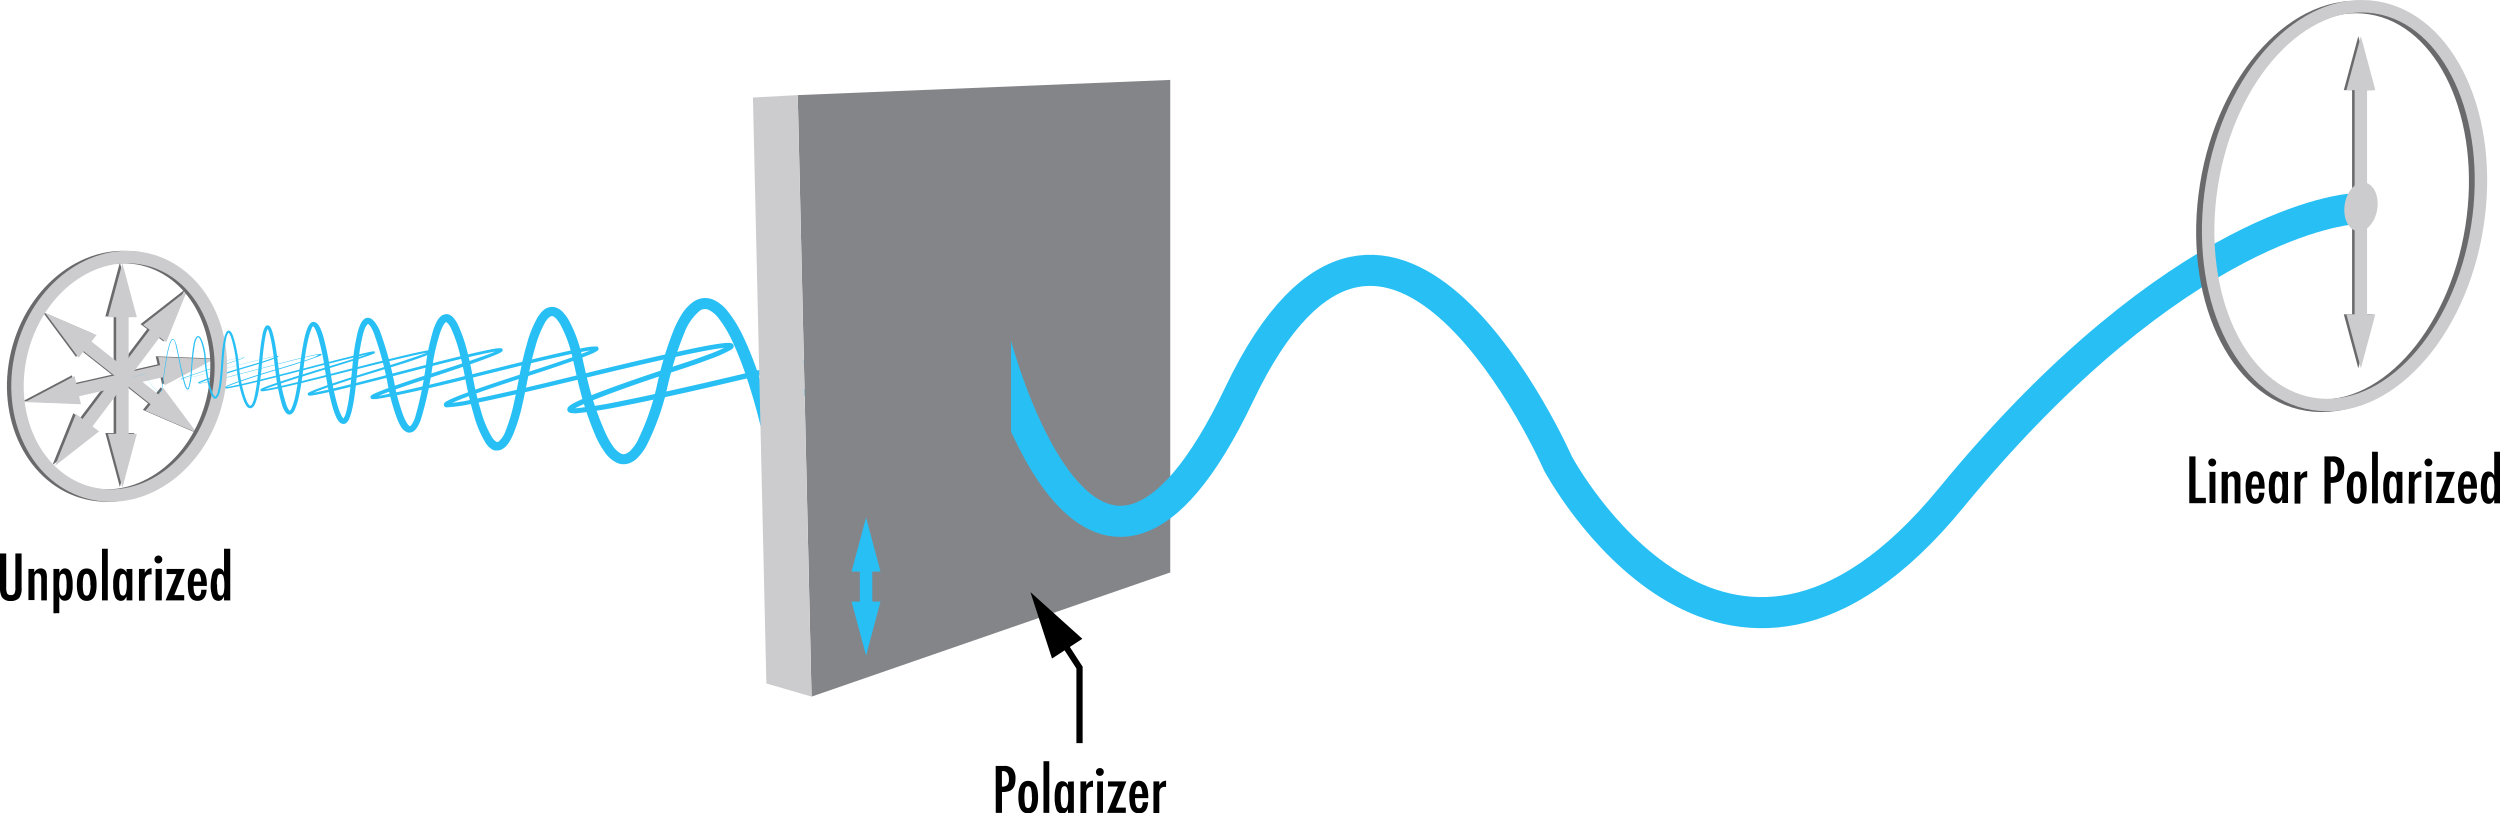 <svg xmlns="http://www.w3.org/2000/svg" viewBox="0 0 401.73 130.7"><defs><style>.cls-1{fill:#28bff4;}.cls-2,.cls-4,.cls-7,.cls-8,.cls-9{fill:none;stroke-miterlimit:10;}.cls-2{stroke:#6a6a6c;}.cls-2,.cls-4,.cls-7{stroke-width:2px;}.cls-3{fill:#6a6a6c;}.cls-4{stroke:#ccccce;}.cls-5{fill:#ccccce;}.cls-6{fill:#848589;}.cls-7,.cls-8{stroke:#28bff4;}.cls-8{stroke-width:5px;}.cls-9{stroke:#000;}</style></defs><g id="Layer_2" data-name="Layer 2"><g id="Layer_2-2" data-name="Layer 2"><path class="cls-1" d="M20.4,60.28,25,59.91h0l0,0a16.16,16.16,0,0,0-1.6.83A2.45,2.45,0,0,0,23,61c-.05,0-.13.13-.06.17a.75.75,0,0,0,.22,0,6.89,6.89,0,0,0,.89-.15l3.5-.89,7-1.75c1.17-.28,2.35-.57,3.53-.82.29-.06.59-.12.89-.16l.23,0c.08,0,.06.12,0,.1l-.11.06-.42.17c-.56.21-1.14.39-1.71.58-2.29.75-4.59,1.47-6.87,2.26-.28.1-.57.2-.84.32-.06,0-.16.1-.18.06s.13,0,.18,0l.45-.09,1.75-.42,3.51-.9c2.33-.61,4.66-1.24,7-1.81.59-.14,1.18-.28,1.77-.4a5.28,5.28,0,0,1,.9-.14c.06-.06.15.15.06.16a.27.27,0,0,1-.1.06l-.21.1-.42.17c-1.14.42-2.29.78-3.44,1.13-2.32.67-4.63,1.37-6.91,2.15A12.75,12.75,0,0,0,32,61.6c-.05,0,0,0,0-.05h.08l.22,0,.44-.08.89-.18c1.17-.27,2.34-.56,3.51-.86l7-1.83c2.33-.6,4.66-1.24,7-1.72l.23,0c.09,0,.11-.05.3,0,0,.26-.08.15-.09.21l-.11.06-.21.09c-.28.12-.56.22-.85.32l-1.71.58c-1.15.38-2.3.74-3.46,1.09-2.31.67-4.61,1.39-6.89,2.18-.57.2-1.13.4-1.69.63-.13.06-.27.11-.4.18a.85.85,0,0,0-.17.1c0,.07,0-.15,0-.11h.08a6.64,6.64,0,0,0,.88-.12c1.18-.23,2.35-.51,3.53-.79,4.68-1.13,9.33-2.4,14-3.59l3.52-.86c.59-.14,1.17-.28,1.78-.38l.26,0c.23,0,0,.45,0,.32l-.12.05-.42.18-.86.3c-2.29.77-4.6,1.47-6.91,2.18s-4.6,1.42-6.89,2.18l-1.7.59-.84.32c-.13.06-.28.12-.38.18s0,.14,0-.1c-.12-.14-.06,0,0-.07l.2,0c1.18-.16,2.36-.45,3.53-.71,4.69-1.1,9.36-2.32,14-3.5,2.34-.58,4.68-1.17,7-1.69.59-.13,1.18-.25,1.78-.36l.45-.07.25,0h.14c.06-.16.29.33.16.37a1.83,1.83,0,0,1-.47.27l-.42.17c-1.13.44-2.28.82-3.42,1.2C60.67,59.71,56,61,51.51,62.67a17.73,17.73,0,0,0-1.65.67l-.07,0c-.07,0,.07.12,0-.22-.12-.09,0,0,0,0h.1l.43,0,.88-.17c1.17-.24,2.35-.52,3.52-.8,2.34-.57,4.67-1.17,7-1.77,4.66-1.21,9.33-2.45,14-3.55,1.18-.27,2.35-.54,3.55-.76a8.88,8.88,0,0,1,.92-.12h.27a.4.4,0,0,1,.27.13c.14.37-.07.36-.07.42a2.54,2.54,0,0,1-.45.27c-.56.27-1.12.48-1.69.7-2.26.86-4.55,1.62-6.84,2.39s-4.58,1.49-6.86,2.28c-1.14.39-2.28.79-3.39,1.23-.28.1-.56.22-.82.34a3.54,3.54,0,0,0-.39.19l-.15.09s0,0,0-.12-.15-.19-.13-.2a10.09,10.09,0,0,0,1.7-.21c4.71-.93,9.39-2.13,14.07-3.28s9.35-2.36,14.06-3.43c1.18-.27,2.36-.53,3.55-.76.59-.12,1.19-.23,1.81-.3l.48,0a1,1,0,0,1,.34,0c.12,0,.34.34.19.52a.67.67,0,0,1-.16.17,5.12,5.12,0,0,1-.86.45c-2.26.95-4.54,1.7-6.83,2.48-4.59,1.51-9.19,2.93-13.69,4.63-.56.22-1.12.44-1.66.68-.27.12-.54.24-.79.38a1.17,1.17,0,0,0-.25.16s.08-.17,0-.26-.08-.08-.1-.1h.15a26.15,26.15,0,0,0,3.5-.51c2.36-.47,4.71-1,7.06-1.53,9.39-2.17,18.72-4.64,28.18-6.62,1.18-.25,2.36-.49,3.56-.7.6-.1,1.2-.2,1.81-.27a7,7,0,0,1,.94-.07,1.49,1.49,0,0,1,.61.08.49.49,0,0,1,.29.37.48.48,0,0,1-.12.4,1.19,1.19,0,0,1-.25.22,20.5,20.5,0,0,1-3.38,1.51q-1.69.64-3.42,1.23c-4.59,1.5-9.16,3-13.66,4.71-1.12.43-2.24.87-3.33,1.35a12.61,12.61,0,0,0-1.56.78,1.39,1.39,0,0,0-.26.2.34.34,0,0,0,0-.24c-.08-.11-.1-.11-.1-.11s0,0,0,0a3.84,3.84,0,0,0,.78,0,68,68,0,0,0,7.08-1.13c4.72-.94,9.42-2,14.12-3.08,9.39-2.18,18.76-4.52,28.27-6.27,1.19-.22,2.39-.42,3.6-.57.61-.07,1.21-.13,1.85-.15a3,3,0,0,1,1.09.13l.2.11a.88.88,0,0,1,.24.36.91.91,0,0,1,0,.4l-.12.2a1.94,1.94,0,0,1-.44.4,21.12,21.12,0,0,1-3.31,1.69c-1.12.48-2.24.93-3.37,1.37-4.51,1.75-9.06,3.35-13.64,4.9l-.32-.95c4.57-1.54,9.12-3.12,13.61-4.85,1.12-.44,2.23-.88,3.33-1.35a20.93,20.93,0,0,0,3.14-1.58,2.08,2.08,0,0,0,.23-.19h0a.21.21,0,0,0,0,.19.18.18,0,0,0,.1.16v0a2.49,2.49,0,0,0-.7-.06c-.57,0-1.16.07-1.75.14-1.18.15-2.36.34-3.55.55-9.46,1.73-18.83,4-28.24,6.2-4.7,1.07-9.41,2.13-14.15,3.06a70.57,70.57,0,0,1-7.2,1.13,4.19,4.19,0,0,1-1-.06.53.53,0,0,1-.2-.07.5.5,0,0,1-.26-.27.47.47,0,0,1,0-.42c0-.15.08-.13.13-.21a2.11,2.11,0,0,1,.44-.36,13.05,13.05,0,0,1,1.67-.84c1.12-.49,2.25-.93,3.38-1.36,4.53-1.69,9.12-3.21,13.7-4.69,1.14-.39,2.27-.79,3.39-1.21a22,22,0,0,0,3.22-1.42l.1-.07s-.05,0-.05.2a.35.35,0,0,0,.15.21,1.14,1.14,0,0,0-.28,0,8.54,8.54,0,0,0-.86.07c-.59.07-1.18.16-1.77.26-1.18.21-2.36.44-3.54.68-9.43,2-18.77,4.41-28.18,6.56-2.35.53-4.71,1.06-7.08,1.52a26.29,26.29,0,0,1-3.65.52,1.92,1.92,0,0,1-.3,0,.42.42,0,0,1-.3-.2c-.13-.14,0-.47,0-.46a1.4,1.4,0,0,1,.48-.36,8.11,8.11,0,0,1,.84-.41c.56-.25,1.13-.47,1.69-.68,4.53-1.7,9.15-3.12,13.73-4.62,2.28-.77,4.58-1.52,6.78-2.44a4.49,4.49,0,0,0,.73-.37s0,0,0,0,.07.38.11.35h-.11l-.42,0c-.58.07-1.17.18-1.76.29-1.17.23-2.35.49-3.53.75-4.7,1.06-9.37,2.24-14.05,3.4S66.49,63,61.73,63.92l-.9.15a3.8,3.8,0,0,1-1,.06c-.06,0-.22,0-.31-.31a.39.39,0,0,1,.16-.3l.23-.15.43-.21.85-.35c1.13-.44,2.27-.83,3.41-1.23,2.28-.78,4.58-1.52,6.87-2.26S76.07,57.8,78.32,57c.56-.21,1.12-.43,1.65-.68a2.25,2.25,0,0,0,.33-.19s-.08-.07,0,.23c.08.09.07,0,.06.06h-.19c-.28,0-.57.07-.87.12-1.17.21-2.35.47-3.52.74-4.7,1.09-9.36,2.32-14,3.52-2.34.6-4.68,1.19-7,1.75-1.18.29-2.35.56-3.54.8-.3.07-.59.12-.9.17a3.4,3.4,0,0,1-.46.06h-.14c-.07,0-.07,0-.25-.09-.14-.4.1-.33.08-.39l.12-.07a17.42,17.42,0,0,1,1.7-.7c4.56-1.63,9.2-2.94,13.78-4.45,1.14-.38,2.29-.76,3.4-1.19a4.44,4.44,0,0,0,.74-.33s.08.39.07.24h-.07l-.21,0-.44.07c-.59.1-1.18.22-1.77.35-2.35.52-4.69,1.09-7,1.67-4.68,1.17-9.35,2.38-14,3.47-1.18.26-2.34.54-3.56.71l-.25,0s-.08.06-.24-.13c0-.32.1-.19.13-.26a2.42,2.42,0,0,1,.43-.21c.28-.12.57-.23.85-.33l1.72-.59q3.44-1.14,6.9-2.17c2.31-.7,4.62-1.4,6.9-2.16l.85-.3.41-.16.09,0c0-.15,0,.16.08.18l-.2,0c-.58.09-1.17.23-1.75.37l-3.52.85c-4.67,1.18-9.33,2.44-14,3.56-1.18.28-2.35.56-3.54.78a5.39,5.39,0,0,1-.91.13.34.34,0,0,1-.14,0c-.13,0-.14-.29,0-.26a.8.8,0,0,1,.21-.13l.42-.19c.56-.23,1.13-.43,1.7-.63,2.28-.79,4.59-1.5,6.91-2.17l3.45-1.08,1.71-.57L51.2,57l.21-.09.09,0s0-.13,0,.06c0,0-.1,0-.15,0l-.22,0c-2.35.47-4.69,1.11-7,1.7l-7,1.83c-1.17.29-2.34.58-3.52.85l-.89.18-.45.08-.23,0h-.13c-.15-.06,0-.23,0-.2a14.27,14.27,0,0,1,1.7-.67c2.28-.78,4.6-1.47,6.91-2.14,1.15-.34,2.31-.7,3.44-1.11l.42-.17.2-.09.08,0s.05.08,0,0a6.93,6.93,0,0,0-.88.13c-.59.12-1.18.26-1.76.4-2.35.56-4.68,1.18-7,1.79l-3.51.9-1.76.42-.44.08c-.09,0-.13.06-.26,0,.07-.15.14-.11.21-.16.28-.12.56-.21.85-.32,2.28-.78,4.58-1.5,6.87-2.24.58-.19,1.15-.37,1.72-.58l.41-.17s.18-.1.11-.06l-.22,0c-.29,0-.59.1-.88.16-1.18.25-2.36.53-3.53.81l-7,1.74-3.51.87a5.34,5.34,0,0,1-.89.15.44.44,0,0,1-.23,0c-.09-.06,0-.15.06-.19a2.45,2.45,0,0,1,.37-.26A16.32,16.32,0,0,1,25,59.91h0Z"/><line class="cls-2" x1="19.26" y1="49.26" x2="19.26" y2="71.17"/><polygon class="cls-3" points="16.93 50.85 19.26 42.18 21.58 50.85 16.93 50.85"/><polygon class="cls-3" points="16.93 69.58 19.26 78.26 21.58 69.58 16.93 69.58"/><line class="cls-2" x1="12.42" y1="54.55" x2="25.65" y2="65.03"/><polygon class="cls-3" points="12.22 57.36 6.86 50.15 15.1 53.72 12.22 57.36"/><polygon class="cls-3" points="22.96 65.87 31.2 69.43 25.85 62.22 22.96 65.87"/><line class="cls-2" x1="27.08" y1="59.17" x2="10.53" y2="62.92"/><polygon class="cls-3" points="25.02 57.25 33.99 57.6 26.05 61.78 25.02 57.25"/><polygon class="cls-3" points="11.56 60.3 3.62 64.49 12.59 64.83 11.56 60.3"/><line class="cls-2" x1="12.69" y1="69.06" x2="25.39" y2="52.22"/><polygon class="cls-3" points="15.5 69.2 8.43 74.72 11.79 66.4 15.5 69.2"/><polygon class="cls-3" points="26.3 54.88 29.66 46.56 22.58 52.08 26.3 54.88"/><line class="cls-4" x1="19.67" y1="49.39" x2="19.67" y2="71.29"/><polygon class="cls-5" points="17.34 50.97 19.67 42.3 21.99 50.97 17.34 50.97"/><polygon class="cls-5" points="17.34 69.71 19.67 78.38 21.99 69.71 17.34 69.71"/><line class="cls-4" x1="12.83" y1="54.68" x2="26.06" y2="65.15"/><polygon class="cls-5" points="12.63 57.48 7.27 50.28 15.52 53.84 12.63 57.48"/><polygon class="cls-5" points="23.38 65.99 31.62 69.55 26.26 62.35 23.38 65.99"/><line class="cls-4" x1="27.5" y1="59.29" x2="10.95" y2="63.04"/><polygon class="cls-5" points="25.43 57.37 34.41 57.72 26.46 61.91 25.43 57.37"/><polygon class="cls-5" points="11.98 60.42 4.03 64.61 13.01 64.96 11.98 60.42"/><line class="cls-4" x1="13.11" y1="69.19" x2="25.81" y2="52.34"/><polygon class="cls-5" points="15.92 69.32 8.84 74.85 12.21 66.52 15.92 69.32"/><polygon class="cls-5" points="26.71 55 30.07 46.68 23 52.21 26.71 55"/><ellipse class="cls-2" cx="18.45" cy="60.47" rx="19.32" ry="16.15" transform="translate(-44.65 64.26) rotate(-76.47)"/><ellipse class="cls-4" cx="19.15" cy="60.47" rx="19.32" ry="16.15" transform="translate(-44.12 64.94) rotate(-76.47)"/><line class="cls-2" x1="378.96" y1="12.89" x2="378.96" y2="52.09"/><polygon class="cls-3" points="376.63 14.48 378.96 5.81 381.28 14.48 376.63 14.48"/><polygon class="cls-3" points="376.63 50.51 378.96 59.18 381.28 50.51 376.63 50.51"/><line class="cls-4" x1="379.37" y1="12.89" x2="379.37" y2="52.09"/><polygon class="cls-5" points="377.05 14.48 379.38 5.81 381.7 14.48 377.05 14.48"/><polygon class="cls-5" points="377.05 50.51 379.38 59.18 381.7 50.51 377.05 50.51"/><path class="cls-1" d="M20.4,60.92l2.82-.84h0a16.74,16.74,0,0,0,1.32,2,3.35,3.35,0,0,0,.85.83.33.33,0,0,0,.49-.08,1.57,1.57,0,0,0,.16-.56c.21-1.59.4-3.18.67-4.75a15.57,15.57,0,0,1,.54-2.34,1.79,1.79,0,0,1,.28-.55.3.3,0,0,1,.3-.15.54.54,0,0,1,.24.23,4.68,4.68,0,0,1,.4,1.14c.33,1.57.61,3.14,1,4.7.1.38.2.77.32,1.15a3.55,3.55,0,0,0,.21.54c0,.08.11.17.15.18s.08,0,.11-.13A10,10,0,0,0,30.64,60c.16-1.59.17-3.2.49-4.78a2.26,2.26,0,0,1,.5-1.15.33.33,0,0,1,.4,0,.9.9,0,0,1,.23.25,3.2,3.2,0,0,1,.27.56,10.74,10.74,0,0,1,.53,2.36,26.71,26.71,0,0,0,.69,4.73A10.4,10.4,0,0,0,34.1,63a3.11,3.11,0,0,0,.25.52c.1.16.23.26.28.21a2.07,2.07,0,0,0,.42-1,11.43,11.43,0,0,0,.2-1.17c.22-1.57.27-3.17.41-4.77A21.4,21.4,0,0,1,36,54.46a2.93,2.93,0,0,1,.46-1.21.4.4,0,0,1,.49-.06.92.92,0,0,1,.25.28,3.67,3.67,0,0,1,.27.57,21.59,21.59,0,0,1,.93,4.75,22.43,22.43,0,0,0,.89,4.66,10.17,10.17,0,0,0,.41,1.09c.14.32.44.72.56.65s.19-.16.27-.31a4,4,0,0,0,.21-.52A10.39,10.39,0,0,0,41,63.23c.63-3.11.56-6.33,1.19-9.52a3.41,3.41,0,0,1,.45-1.24.46.46,0,0,1,.59-.13l.18.16.1.16a3.57,3.57,0,0,1,.24.6,17.26,17.26,0,0,1,.53,2.38c.29,1.58.42,3.2.66,4.75A29.22,29.22,0,0,0,46,65a3.24,3.24,0,0,0,.48.95c.14.11.06.07.13,0a.51.51,0,0,0,.13-.15,1.45,1.45,0,0,0,.12-.22,10.91,10.91,0,0,0,.65-2.21c.65-3.1.74-6.32,1.52-9.49a8.25,8.25,0,0,1,.39-1.19,2.56,2.56,0,0,1,.33-.6,1.62,1.62,0,0,1,.33-.3.69.69,0,0,1,.58,0,1.11,1.11,0,0,1,.38.26l.22.29a5.35,5.35,0,0,1,.29.59,9.06,9.06,0,0,1,.41,1.17,41.12,41.12,0,0,1,1,4.73c.24,1.6.48,3.14.86,4.69.18.77.38,1.54.63,2.27a7.66,7.66,0,0,0,.42,1,3.07,3.07,0,0,0,.27.42c.11.09.09,0,0,.07a2,2,0,0,0,.4-.78,9.65,9.65,0,0,0,.28-1.12c.17-.76.28-1.55.38-2.33.2-1.57.32-3.16.48-4.76a34.73,34.73,0,0,1,.77-4.8,8,8,0,0,1,.39-1.2,4.38,4.38,0,0,1,.31-.61,3.88,3.88,0,0,1,.26-.31,1.11,1.11,0,0,1,.42-.26.93.93,0,0,1,.57,0,1.51,1.51,0,0,1,.42.22,3.56,3.56,0,0,1,.5.55A7.33,7.33,0,0,1,61,53.06a54.48,54.48,0,0,1,2.53,9.33,33.23,33.23,0,0,0,1.33,4.52,7.15,7.15,0,0,0,.49,1c.16.29.44.59.51.57s.2-.08.38-.39a4.94,4.94,0,0,0,.46-1,55.64,55.64,0,0,0,1.84-9.28,35.24,35.24,0,0,1,1.08-4.77,7.8,7.8,0,0,1,.48-1.19,3,3,0,0,1,.35-.59A2.23,2.23,0,0,1,71,50.7a1.78,1.78,0,0,1,.5-.19,1.46,1.46,0,0,1,.56,0,2,2,0,0,1,.75.49,5.26,5.26,0,0,1,.76,1.14,24.12,24.12,0,0,1,1.59,4.65c.41,1.55.71,3.18,1,4.71s.7,3.09,1.15,4.6a16.77,16.77,0,0,0,1.78,4.21,2,2,0,0,0,.62.64c.2.13.23.08.43,0a4.23,4.23,0,0,0,1.09-1.66,28.1,28.1,0,0,0,1.34-4.46c.7-3.07,1.14-6.28,2.06-9.41A17.89,17.89,0,0,1,86.5,50.8l.43-.56a4.66,4.66,0,0,1,.56-.52,2.09,2.09,0,0,1,1.77-.33,2.89,2.89,0,0,1,1.31.9,6.53,6.53,0,0,1,.79,1.09A21.11,21.11,0,0,1,93.22,56a10.52,10.52,0,0,1,.31,1.23l.25,1.16q.25,1.15.54,2.31a48.67,48.67,0,0,0,3,8.92,12.52,12.52,0,0,0,1.13,2,3.62,3.62,0,0,0,1.39,1.29c.45.19.84,0,1.34-.37a6.54,6.54,0,0,0,1.26-1.69,40,40,0,0,0,3.1-8.81,55.57,55.57,0,0,1,2.84-9.31,17.8,17.8,0,0,1,1.18-2.24,6.85,6.85,0,0,1,1.87-2,3.49,3.49,0,0,1,1.5-.58,3.41,3.41,0,0,1,1.63.22,6.09,6.09,0,0,1,2.24,1.72,20.08,20.08,0,0,1,2.65,4.28c.71,1.48,1.32,3,1.88,4.51a93.6,93.6,0,0,1,2.82,9.28l-1.95.46a92.67,92.67,0,0,0-2.69-9.08c-.54-1.48-1.12-2.94-1.78-4.35A18.39,18.39,0,0,0,115.36,51a4.37,4.37,0,0,0-1.51-1.22,1.42,1.42,0,0,0-1.42.17A8.62,8.62,0,0,0,110,53.42a54.48,54.48,0,0,0-2.8,9,40.38,40.38,0,0,1-3.32,9.21,8.37,8.37,0,0,1-1.62,2.12,3.56,3.56,0,0,1-1.37.76,2.67,2.67,0,0,1-1.7-.11,5.08,5.08,0,0,1-2.11-1.88,14.31,14.31,0,0,1-1.26-2.2,50.37,50.37,0,0,1-3-9.26c-.19-.78-.37-1.57-.54-2.36L92,57.52c-.06-.36-.17-.72-.27-1.1a20.09,20.09,0,0,0-1.69-4.28c-.35-.61-.85-1.23-1.22-1.32a.54.54,0,0,0-.49.12,3.76,3.76,0,0,0-.32.28l-.31.4A17.21,17.21,0,0,0,86,55.83c-.9,3-1.35,6.16-2.09,9.32a28.19,28.19,0,0,1-1.46,4.69,8.42,8.42,0,0,1-.6,1.15,3.38,3.38,0,0,1-.41.57l-.24.27-.34.25a1.7,1.7,0,0,1-.89.31l-.5,0a3.17,3.17,0,0,1-.42-.19,3.36,3.36,0,0,1-1-1,17.54,17.54,0,0,1-1.93-4.6c-.46-1.56-.83-3.13-1.15-4.71s-.58-3.13-1-4.67a22.39,22.39,0,0,0-1.47-4.41,4,4,0,0,0-.55-.86,1,1,0,0,0-.24-.18s0,0,0,0,0,0-.06,0a1.91,1.91,0,0,0-.51.7,7.92,7.92,0,0,0-.42,1A34.28,34.28,0,0,0,69.61,58a56.06,56.06,0,0,1-2,9.48,6.08,6.08,0,0,1-.57,1.18,2.27,2.27,0,0,1-.51.59,1.26,1.26,0,0,1-1,.25,2.1,2.1,0,0,1-1.17-1.06,8,8,0,0,1-.55-1.15,32.22,32.22,0,0,1-1.35-4.68,53.69,53.69,0,0,0-2.42-9.17,6.19,6.19,0,0,0-.52-1,2.67,2.67,0,0,0-.29-.34c-.1,0-.13-.08-.12-.06s-.32.35-.44.66a6.09,6.09,0,0,0-.35,1.07,34.33,34.33,0,0,0-.78,4.66c-.17,1.58-.3,3.18-.51,4.78-.11.8-.23,1.6-.41,2.4a8.88,8.88,0,0,1-.32,1.2,3.92,3.92,0,0,1-.25.61,1.48,1.48,0,0,1-.54.64.77.77,0,0,1-.63,0,1,1,0,0,1-.39-.28,3.16,3.16,0,0,1-.39-.59,9.53,9.53,0,0,1-.47-1.17c-.26-.78-.45-1.57-.63-2.35-.37-1.56-.62-3.19-.85-4.75a39.92,39.92,0,0,0-1-4.65c-.11-.37-.23-.74-.37-1.09-.07-.18-.16-.33-.24-.49l-.14-.19s-.09-.09-.1-.07,0,0,0,0l-.11.11A2.28,2.28,0,0,0,50,53a7.33,7.33,0,0,0-.36,1.09c-.78,3-.89,6.28-1.57,9.44a11.62,11.62,0,0,1-.72,2.36,1.59,1.59,0,0,1-.18.3.91.91,0,0,1-.27.29.62.62,0,0,1-.51.13.84.84,0,0,1-.41-.24,3.33,3.33,0,0,1-.62-1.17,29.3,29.3,0,0,1-1-4.74c-.23-1.61-.35-3.18-.62-4.75a18.75,18.75,0,0,0-.5-2.3,3,3,0,0,0-.2-.51l-.06-.1s0,0,0,0,.12,0,.07,0a3.41,3.41,0,0,0-.34,1c-.63,3.09-.59,6.33-1.24,9.5a9.8,9.8,0,0,1-.32,1.18,3.37,3.37,0,0,1-.25.59,1,1,0,0,1-.54.52.74.74,0,0,1-.73-.33,3.5,3.5,0,0,1-.32-.56,8.43,8.43,0,0,1-.43-1.15A22,22,0,0,1,38,58.82a21.35,21.35,0,0,0-.88-4.65,2.64,2.64,0,0,0-.23-.51.66.66,0,0,0-.14-.17s0,0-.06,0a2.72,2.72,0,0,0-.36,1A22.91,22.91,0,0,0,36,56.88c-.14,1.59-.2,3.19-.43,4.78-.06.4-.13.8-.22,1.2A2.06,2.06,0,0,1,34.77,64a.39.39,0,0,1-.43,0,.87.87,0,0,1-.22-.26,3.75,3.75,0,0,1-.28-.57A11.89,11.89,0,0,1,33.49,62a26.47,26.47,0,0,1-.66-4.76,11.35,11.35,0,0,0-.51-2.31,3.08,3.08,0,0,0-.24-.52c-.1-.16-.23-.28-.33-.19a2.25,2.25,0,0,0-.42,1A43.84,43.84,0,0,0,30.82,60a10.46,10.46,0,0,1-.43,2.38c0,.07-.11.25-.3.21a.47.47,0,0,1-.23-.26,3.09,3.09,0,0,1-.23-.57c-.12-.38-.21-.77-.3-1.16-.37-1.56-.64-3.14-1-4.7A4.77,4.77,0,0,0,28,54.76a.52.52,0,0,0-.18-.18.22.22,0,0,0-.2.11,2.3,2.3,0,0,0-.26.52,16.65,16.65,0,0,0-.55,2.32c-.28,1.57-.48,3.16-.7,4.74a1.54,1.54,0,0,1-.17.59.39.39,0,0,1-.55.09,3.61,3.61,0,0,1-.86-.84,17.21,17.21,0,0,1-1.3-2h0Z"/><polygon class="cls-6" points="188.05 12.84 188.05 91.99 130.41 111.94 128.19 15.28 188.05 12.84"/><line class="cls-7" x1="139.17" y1="90.26" x2="139.17" y2="98.26"/><polygon class="cls-1" points="136.84 91.85 139.17 83.17 141.49 91.85 136.84 91.85"/><polygon class="cls-1" points="136.84 96.67 139.17 105.34 141.49 96.67 136.84 96.67"/><path class="cls-8" d="M159.9,54.85s15.13,59,39.24,8.48,51.21,11.14,51.21,11.14S277,124.52,313.53,80s64.18-46.39,64.18-46.39"/><rect class="cls-6" x="150.5" y="51.53" width="11.97" height="20.62"/><polygon class="cls-5" points="128.19 15.28 120.99 15.67 123.15 109.83 130.41 111.94 128.19 15.28"/><ellipse class="cls-2" cx="375.8" cy="33.17" rx="32.26" ry="21.59" transform="translate(284.08 399.11) rotate(-80.97)"/><ellipse class="cls-4" cx="376.74" cy="33.04" rx="32.26" ry="21.59" transform="translate(284.99 399.93) rotate(-80.97)"/><ellipse class="cls-5" cx="379.37" cy="33.23" rx="3.95" ry="2.64" transform="translate(287.03 402.69) rotate(-80.97)"/><path d="M0,88.94H1v5.32a2.62,2.62,0,0,0,.14,1.09.62.62,0,0,0,.6.27.62.62,0,0,0,.58-.24,2.06,2.06,0,0,0,.15-1V88.94h1v5.47a2.67,2.67,0,0,1-.38,1.67,1.76,1.76,0,0,1-1.37.49,1.55,1.55,0,0,1-1.43-.64A3.29,3.29,0,0,1,0,94.26Z"/><path d="M4.57,91.42H5.5V92a1.19,1.19,0,0,1,1-.66.92.92,0,0,1,.88.48,2.53,2.53,0,0,1,.15,1.06v3.6H6.63V93.1a1.6,1.6,0,0,0-.12-.73.44.44,0,0,0-.42-.21.54.54,0,0,0-.27,0,.45.45,0,0,0-.18.18.92.92,0,0,0-.1.33,3.28,3.28,0,0,0,0,.49v3.27H4.57Z"/><path d="M8.59,98.55V91.42h.94v.66a1.57,1.57,0,0,1,.4-.58.8.8,0,0,1,.53-.16,1,1,0,0,1,.92.65,5.29,5.29,0,0,1,.29,2,4.56,4.56,0,0,1-.3,1.94,1,1,0,0,1-.94.6.81.81,0,0,1-.51-.14.88.88,0,0,1-.2-.19,2.81,2.81,0,0,1-.19-.31v2.64ZM10.7,94a4.77,4.77,0,0,0-.13-1.4.5.5,0,0,0-.48-.4c-.21,0-.36.14-.46.41a7.18,7.18,0,0,0,0,2.72c.1.27.25.4.46.4a.51.51,0,0,0,.48-.39A4.47,4.47,0,0,0,10.7,94Z"/><path d="M15.52,94c0,1.71-.53,2.56-1.58,2.56s-1.59-.86-1.59-2.6.53-2.61,1.58-2.61a1.46,1.46,0,0,1,.71.16,1.21,1.21,0,0,1,.5.48,2.71,2.71,0,0,1,.29.82A6.87,6.87,0,0,1,15.52,94Zm-1,0a4.78,4.78,0,0,0-.14-1.39.48.48,0,0,0-.46-.4.51.51,0,0,0-.48.39,4.85,4.85,0,0,0-.13,1.37,4.6,4.6,0,0,0,.13,1.35c.1.27.25.4.48.4s.37-.13.46-.39A4.3,4.3,0,0,0,14.56,94Z"/><path d="M16.39,88.18h.93v8.3h-.93Z"/><path d="M21.27,91.42v5.06h-.93v-.65a1.91,1.91,0,0,1-.4.57.88.88,0,0,1-.53.15,1,1,0,0,1-.92-.64,5.06,5.06,0,0,1-.3-2,4.64,4.64,0,0,1,.3-1.93,1,1,0,0,1,.92-.62,1.07,1.07,0,0,1,.93.65v-.57Zm-2.11,2.51a4.92,4.92,0,0,0,.13,1.39.49.49,0,0,0,.48.39c.21,0,.36-.13.45-.41A4.46,4.46,0,0,0,20.37,94a4.58,4.58,0,0,0-.15-1.36c-.09-.27-.24-.41-.45-.41a.5.5,0,0,0-.47.39A4.54,4.54,0,0,0,19.16,93.93Z"/><path d="M22.33,91.42h.93v.63a1.85,1.85,0,0,1,.48-.56,1.11,1.11,0,0,1,.62-.18v1h-.17a.86.86,0,0,0-.72.26,1.4,1.4,0,0,0-.21.88v3.07h-.93Z"/><path d="M25.46,89.27a.63.63,0,0,1,.44.19.6.6,0,0,1,.18.44.63.63,0,0,1-.63.64.58.58,0,0,1-.45-.19.61.61,0,0,1-.18-.45.6.6,0,0,1,.18-.44A.7.7,0,0,1,25.46,89.27ZM25,91.42H26v5.06H25Z"/><path d="M26.77,91.42H29.7L28,95.63h1.6v.85h-3l1.75-4.23H26.77Z"/><path d="M32.33,94.77h.87c-.07,1.19-.55,1.78-1.46,1.78a1.54,1.54,0,0,1-.7-.15,1.2,1.2,0,0,1-.48-.47,2.35,2.35,0,0,1-.28-.8A6.51,6.51,0,0,1,30.19,94a4.08,4.08,0,0,1,.37-2,1.25,1.25,0,0,1,1.16-.64c1,0,1.52.89,1.52,2.68v.11H31.1c0,1.08.22,1.62.65,1.62S32.33,95.43,32.33,94.77Zm0-1.31a3.18,3.18,0,0,0-.19-1,.42.42,0,0,0-.41-.27.43.43,0,0,0-.41.27,3.57,3.57,0,0,0-.18,1Z"/><path d="M37,88.18v8.3H36v-.65a1.74,1.74,0,0,1-.4.57.86.86,0,0,1-.53.15,1,1,0,0,1-.92-.64,5.09,5.09,0,0,1-.29-2A7.56,7.56,0,0,1,34,92.75a2.86,2.86,0,0,1,.22-.8,1.06,1.06,0,0,1,.39-.46,1,1,0,0,1,.55-.15.81.81,0,0,1,.51.15.88.88,0,0,1,.2.19A1.84,1.84,0,0,1,36,92V88.18Zm-2.11,5.75A4.83,4.83,0,0,0,35,95.32a.49.49,0,0,0,.47.39c.21,0,.36-.13.46-.41A4.89,4.89,0,0,0,36.05,94a5,5,0,0,0-.14-1.36c-.1-.27-.25-.41-.46-.41a.5.5,0,0,0-.47.39A4.54,4.54,0,0,0,34.84,93.93Z"/><path d="M351.8,73.34h1V80h1.66v.86H351.8Z"/><path d="M355.49,73.68a.65.65,0,0,1,.63.63.58.58,0,0,1-.19.45.62.62,0,0,1-.45.19.65.65,0,0,1-.45-.19.64.64,0,0,1,.46-1.08Zm-.44,2.15H356v5h-.94Z"/><path d="M357,75.83H358v.58a1.2,1.2,0,0,1,1-.66.93.93,0,0,1,.88.48,2.51,2.51,0,0,1,.14,1.06v3.59h-.93V77.5a1.55,1.55,0,0,0-.12-.72.45.45,0,0,0-.42-.22.61.61,0,0,0-.28.06.37.37,0,0,0-.17.18.86.86,0,0,0-.1.32,2.41,2.41,0,0,0,0,.5v3.26H357Z"/><path d="M363,79.18h.87c-.07,1.19-.56,1.78-1.46,1.78a1.51,1.51,0,0,1-.7-.15,1.27,1.27,0,0,1-.48-.47,2.33,2.33,0,0,1-.28-.81,6.43,6.43,0,0,1-.09-1.16,4.07,4.07,0,0,1,.37-2,1.25,1.25,0,0,1,1.16-.64c1,0,1.52.89,1.52,2.67v.12h-2.14c0,1.08.22,1.62.65,1.62S363,79.83,363,79.18ZM363,77.87a3.19,3.19,0,0,0-.18-1.05.44.44,0,0,0-.82,0,3.5,3.5,0,0,0-.18,1.05Z"/><path d="M367.66,75.83v5h-.93v-.65a1.54,1.54,0,0,1-.4.57.8.8,0,0,1-.53.16,1,1,0,0,1-.92-.64,5.15,5.15,0,0,1-.29-2,4.73,4.73,0,0,1,.29-1.93,1,1,0,0,1,.92-.61,1,1,0,0,1,.93.65v-.57Zm-2.11,2.5a5.43,5.43,0,0,0,.13,1.4.51.51,0,0,0,.48.39c.21,0,.36-.14.46-.41a4.89,4.89,0,0,0,.14-1.35,5,5,0,0,0-.14-1.36c-.1-.27-.25-.41-.46-.41a.49.49,0,0,0-.47.39A4.41,4.41,0,0,0,365.55,78.33Z"/><path d="M368.72,75.83h.93v.63a1.63,1.63,0,0,1,.48-.56,1.2,1.2,0,0,1,.62-.19v1l-.17,0a.92.92,0,0,0-.72.26,1.43,1.43,0,0,0-.21.89v3.06h-.93Z"/><path d="M373.52,73.34h1.33a1.82,1.82,0,0,1,1.41.49,2.32,2.32,0,0,1,.44,1.56c0,1-.29,1.65-.88,2a3.35,3.35,0,0,1-1.29.2v3.34h-1Zm1,3.33a1.17,1.17,0,0,0,.87-.26,1.32,1.32,0,0,0,.25-.91,1.64,1.64,0,0,0-.24-1,.86.86,0,0,0-.74-.31h-.14Z"/><path d="M380.3,78.4c0,1.71-.53,2.56-1.59,2.56s-1.59-.87-1.59-2.6.53-2.61,1.59-2.61a1.58,1.58,0,0,1,.71.15,1.28,1.28,0,0,1,.49.49,2.38,2.38,0,0,1,.29.82A5.87,5.87,0,0,1,380.3,78.4Zm-1,0A4.84,4.84,0,0,0,379.2,77c-.09-.27-.24-.4-.47-.4a.49.49,0,0,0-.47.39,7.18,7.18,0,0,0,0,2.72.49.49,0,0,0,.47.39.47.47,0,0,0,.46-.38A4.12,4.12,0,0,0,379.33,78.37Z"/><path d="M381.17,72.59h.93v8.29h-.93Z"/><path d="M386.05,75.83v5h-.94v-.65a1.44,1.44,0,0,1-.4.57.79.79,0,0,1-.52.16,1,1,0,0,1-.93-.64,5.34,5.34,0,0,1-.29-2,4.91,4.91,0,0,1,.29-1.93,1,1,0,0,1,.93-.61,1,1,0,0,1,.92.65v-.57Zm-2.11,2.5a5,5,0,0,0,.13,1.4.49.49,0,0,0,.48.39c.21,0,.36-.14.45-.41a4.53,4.53,0,0,0,.14-1.35A4.6,4.6,0,0,0,385,77c-.09-.27-.24-.41-.45-.41a.51.51,0,0,0-.48.39A4.51,4.51,0,0,0,383.94,78.33Z"/><path d="M387.1,75.83H388v.63a1.62,1.62,0,0,1,.47-.56,1.23,1.23,0,0,1,.62-.19v1l-.16,0a.89.89,0,0,0-.72.26,1.43,1.43,0,0,0-.21.89v3.06h-.94Z"/><path d="M390.23,73.68a.65.65,0,0,1,.63.63.58.58,0,0,1-.19.45.63.63,0,0,1-1.07-.45.6.6,0,0,1,.18-.44A.63.63,0,0,1,390.23,73.68Zm-.43,2.15h.93v5h-.93Z"/><path d="M391.54,75.83h2.94L392.79,80h1.6v.84h-3l1.74-4.23h-1.61Z"/><path d="M397.11,79.18H398c-.07,1.19-.56,1.78-1.47,1.78a1.47,1.47,0,0,1-.69-.15,1.14,1.14,0,0,1-.48-.47,2.33,2.33,0,0,1-.28-.81,6.43,6.43,0,0,1-.09-1.16,4.07,4.07,0,0,1,.37-2,1.23,1.23,0,0,1,1.15-.64c1,0,1.52.89,1.52,2.67v.12h-2.13c0,1.08.21,1.62.64,1.62S397.11,79.83,397.11,79.18Zm-.05-1.31a3.5,3.5,0,0,0-.18-1.05.44.44,0,0,0-.82,0,3.5,3.5,0,0,0-.18,1.05Z"/><path d="M401.73,72.59v8.29h-.93v-.65a1.67,1.67,0,0,1-.4.57.83.83,0,0,1-.54.16,1,1,0,0,1-.91-.64,5.06,5.06,0,0,1-.3-2,7.58,7.58,0,0,1,.08-1.15,2.49,2.49,0,0,1,.22-.79,1.14,1.14,0,0,1,.38-.47,1.11,1.11,0,0,1,.56-.14.85.85,0,0,1,.51.14,1.25,1.25,0,0,1,.2.2,3.4,3.4,0,0,1,.2.31V72.59Zm-2.11,5.74a5,5,0,0,0,.13,1.4.49.49,0,0,0,.48.39c.21,0,.36-.14.45-.41a4.46,4.46,0,0,0,.15-1.35,4.54,4.54,0,0,0-.15-1.36c-.09-.27-.24-.41-.45-.41a.49.49,0,0,0-.47.39A4.41,4.41,0,0,0,399.62,78.33Z"/><path d="M160,123.08h1.33a1.79,1.79,0,0,1,1.41.49,2.32,2.32,0,0,1,.44,1.56c0,1-.29,1.65-.88,1.94a3.16,3.16,0,0,1-1.29.2v3.35h-1Zm1,3.32a1.18,1.18,0,0,0,.87-.25,1.35,1.35,0,0,0,.25-.92,1.58,1.58,0,0,0-.24-1,.85.85,0,0,0-.74-.32H161Z"/><path d="M166.81,128.13c0,1.71-.53,2.57-1.59,2.57s-1.58-.87-1.58-2.61.52-2.61,1.58-2.61a1.46,1.46,0,0,1,.71.16,1.19,1.19,0,0,1,.49.48,2.44,2.44,0,0,1,.29.83A5.77,5.77,0,0,1,166.81,128.13Zm-1,0a4.88,4.88,0,0,0-.13-1.39.48.48,0,0,0-.47-.39.49.49,0,0,0-.47.39,7.18,7.18,0,0,0,0,2.72.48.48,0,0,0,.94,0A4.39,4.39,0,0,0,165.84,128.11Z"/><path d="M167.68,122.32h.93v8.3h-.93Z"/><path d="M172.56,125.56v5.06h-.94V130a1.52,1.52,0,0,1-.4.57.85.85,0,0,1-.52.16,1,1,0,0,1-.93-.65,5.29,5.29,0,0,1-.29-2,4.84,4.84,0,0,1,.29-1.93,1,1,0,0,1,.93-.62,1,1,0,0,1,.92.66v-.58Zm-2.11,2.51a4.92,4.92,0,0,0,.13,1.39.5.5,0,0,0,.48.4c.21,0,.36-.14.45-.41a4.65,4.65,0,0,0,.14-1.36,4.53,4.53,0,0,0-.14-1.35c-.09-.28-.24-.41-.45-.41a.51.51,0,0,0-.48.39A4.51,4.51,0,0,0,170.45,128.07Z"/><path d="M173.62,125.56h.93v.63a2,2,0,0,1,.47-.56,1.23,1.23,0,0,1,.62-.18v1h-.16a.86.86,0,0,0-.72.26,1.41,1.41,0,0,0-.21.89v3.06h-.93Z"/><path d="M176.75,123.42a.62.62,0,0,1,.44.18.61.61,0,0,1,.18.45.6.6,0,0,1-.18.44.61.61,0,0,1-.45.19.58.58,0,0,1-.45-.19.61.61,0,0,1-.18-.45.6.6,0,0,1,.18-.44A.67.67,0,0,1,176.75,123.42Zm-.44,2.14h.93v5.06h-.93Z"/><path d="M178.05,125.56H181l-1.69,4.21h1.6v.85h-3l1.75-4.23h-1.62Z"/><path d="M183.62,128.91h.87c-.07,1.19-.56,1.79-1.47,1.79a1.35,1.35,0,0,1-.69-.16,1.24,1.24,0,0,1-.48-.46,2.41,2.41,0,0,1-.28-.81,6.51,6.51,0,0,1-.09-1.16,4.07,4.07,0,0,1,.37-2,1.25,1.25,0,0,1,1.16-.65c1,0,1.51.89,1.51,2.68v.11h-2.13c0,1.08.21,1.63.64,1.63S183.62,129.57,183.62,128.91Zm-.05-1.31a3.41,3.41,0,0,0-.18-1,.44.44,0,0,0-.82,0,3.41,3.41,0,0,0-.18,1Z"/><path d="M185.35,125.56h.94v.63a1.84,1.84,0,0,1,.47-.56,1.23,1.23,0,0,1,.62-.18v1h-.17a.85.85,0,0,0-.71.26,1.41,1.41,0,0,0-.21.89v3.06h-.94Z"/><polyline class="cls-9" points="173.47 119.42 173.47 107.28 170.41 102.57"/><polygon points="173.92 102.65 165.58 95.15 169.05 105.82 173.92 102.65"/></g></g></svg>